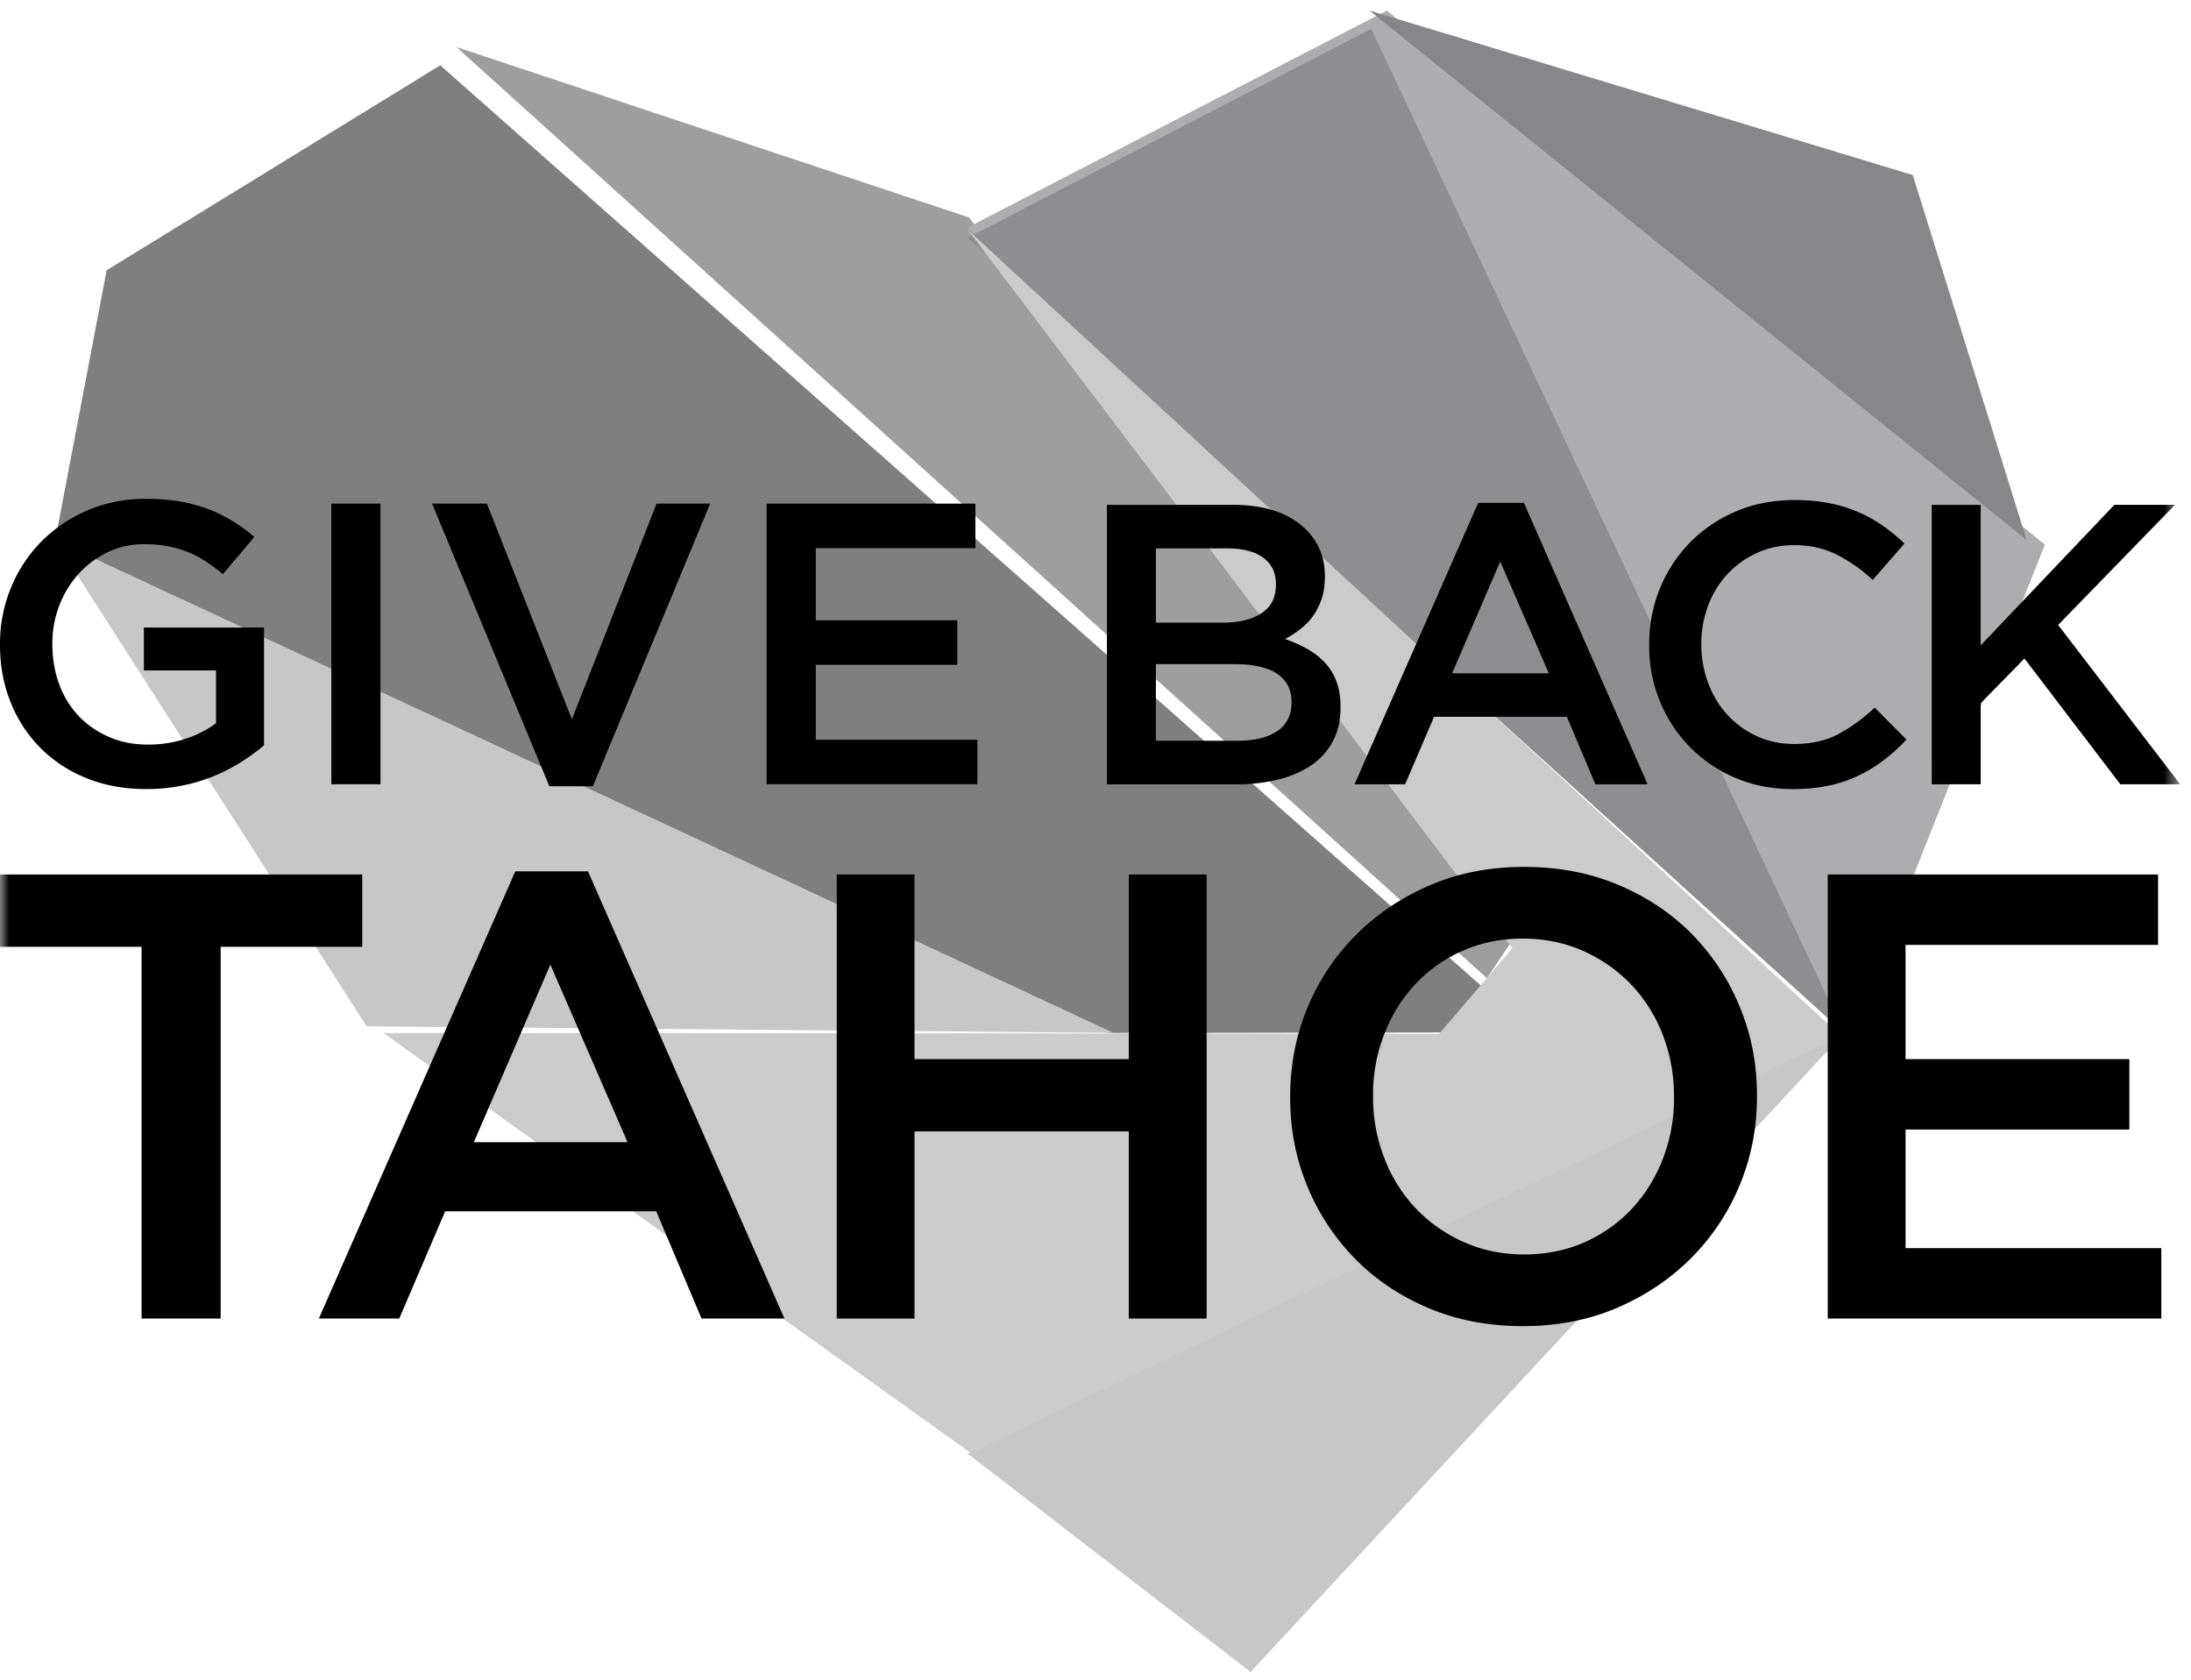 <svg xmlns="http://www.w3.org/2000/svg" xmlns:xlink="http://www.w3.org/1999/xlink" width="120" height="92" viewBox="0 0 120 92">
    <defs>
        <path id="a" d="M0 91h119.408V.617H0z"/>
    </defs>
    <g fill="none" fill-rule="evenodd">
        <path fill="#7D7F81" d="M24.112 3.577L5.841 14.802 3 29.717l57.698 26.86L84 56.54z"/>
        <path fill="#9C9EA0" d="M25 2.577l28.072 9.332L83 51.256l-1.565 2.321z"/>
        <path fill="#ABADB0" d="M75.954.577L53 12.46l48.375 44.117L112 29.831z"/>
        <path fill="#8C8E91" d="M53 13.023L75.1 1.577l25.9 55z"/>
        <path fill="#C5C7C9" d="M53 79.62l15.493 11.957 32.507-35zM3 29.577l17.08 26.635 40.92.365z"/>
        <path fill="#CACBCD" d="M53 12.577l34.11 45 13.89-.675z"/>
        <path fill="#85878A" d="M111 29.577l-6.24-19.99L75 .576z"/>
        <path fill="#CACBCD" d="M84 50.577l-6 7h12z"/>
        <path fill="#CACBCD" d="M101 56.638l-80-.06 32.165 23z"/>
        <g transform="translate(0 .577)">
            <path fill="#000" d="M8.014 42.641c-1.207 0-2.304-.2-3.29-.603a7.426 7.426 0 0 1-2.527-1.668 7.474 7.474 0 0 1-1.623-2.503C.19 36.908 0 35.863 0 34.74v-.047a8.02 8.02 0 0 1 .59-3.054 7.82 7.82 0 0 1 1.656-2.536 7.952 7.952 0 0 1 2.533-1.721c.978-.424 2.05-.638 3.212-.638.678 0 1.291.048 1.843.142a8.563 8.563 0 0 1 1.535.408 7.71 7.71 0 0 1 1.335.648c.42.256.83.552 1.226.89l-1.723 2.04a9.289 9.289 0 0 0-.905-.678 5.626 5.626 0 0 0-.97-.519 6.168 6.168 0 0 0-1.115-.328 6.816 6.816 0 0 0-1.336-.12c-.706 0-1.365.147-1.976.439a5.145 5.145 0 0 0-1.59 1.176 5.519 5.519 0 0 0-1.059 1.727 5.683 5.683 0 0 0-.387 2.09v.048c0 .79.125 1.525.375 2.197a5.01 5.01 0 0 0 1.07 1.739c.46.483 1.012.863 1.65 1.142.638.282 1.354.42 2.147.42a6.46 6.46 0 0 0 2.058-.321 5.834 5.834 0 0 0 1.664-.85v-2.89H7.881v-2.35h6.578v6.452c-.382.325-.805.63-1.27.924a9.534 9.534 0 0 1-3.233 1.286 9.864 9.864 0 0 1-1.942.185"/>
            <mask id="b" fill="#fff">
                <use xlink:href="#a"/>
            </mask>
            <path fill="#000" d="M18.147 42.378h2.692v-15.37h-2.692zM23.664 27.007h3.003l4.656 11.813 4.637-11.813h2.936l-6.424 15.48h-2.384zM41.987 27.007h11.435v2.437H44.68v3.953h7.748v2.44H44.68v4.105h8.851v2.436H41.987zM67.778 39.995c.921 0 1.644-.174 2.17-.524.525-.35.788-.874.788-1.573v-.044c0-.657-.26-1.163-.777-1.52-.518-.36-1.31-.535-2.377-.535h-4.275v4.196h4.471zm-.79-6.47c.876 0 1.576-.171 2.104-.515.525-.34.789-.862.789-1.564v-.042c0-.614-.23-1.09-.69-1.432-.46-.345-1.13-.515-2.004-.515h-3.88v4.067h3.68zm-6.363-6.452h6.89c1.77 0 3.108.453 4.016 1.355.687.688 1.031 1.532 1.031 2.538v.044c0 .467-.061.878-.184 1.235-.127.358-.284.67-.481.94a3.403 3.403 0 0 1-.698.71c-.27.206-.54.38-.817.526.453.16.863.346 1.235.556.372.214.692.463.96.756.27.291.477.634.623 1.027.147.395.22.85.22 1.377v.042c0 .687-.136 1.292-.406 1.816-.27.525-.657.962-1.152 1.313-.498.349-1.098.614-1.8.797a9.252 9.252 0 0 1-2.327.275h-7.11V27.073zM84.829 36.3l-2.662-6.122-2.636 6.123h5.298zm-3.87-9.335h2.506l6.771 15.416h-2.858l-1.56-3.697h-7.276l-1.585 3.697h-2.77l6.771-15.416zM98.172 42.641c-1.128 0-2.17-.203-3.121-.61a7.722 7.722 0 0 1-2.48-1.676 7.757 7.757 0 0 1-1.65-2.501 7.976 7.976 0 0 1-.596-3.084v-.044a8.01 8.01 0 0 1 .587-3.072c.39-.953.94-1.792 1.647-2.516a7.76 7.76 0 0 1 2.514-1.702c.966-.416 2.035-.625 3.21-.625.703 0 1.343.059 1.923.175a7.73 7.73 0 0 1 1.593.493 7.5 7.5 0 0 1 1.342.754c.41.29.798.611 1.165.96l-1.738 1.993a8.617 8.617 0 0 0-1.955-1.379c-.69-.35-1.474-.526-2.352-.526-.735 0-1.412.142-2.036.428a5.04 5.04 0 0 0-1.614 1.158 5.225 5.225 0 0 0-1.055 1.716 5.881 5.881 0 0 0-.374 2.1v.043c0 .743.125 1.447.374 2.11.25.664.6 1.241 1.055 1.74.455.495.991.884 1.614 1.168.624.285 1.3.428 2.036.428.937 0 1.743-.179 2.417-.536a9.452 9.452 0 0 0 2-1.457l1.737 1.75c-.396.425-.81.8-1.242 1.128a8.017 8.017 0 0 1-1.396.851 7.078 7.078 0 0 1-1.637.548 9.645 9.645 0 0 1-1.968.185M105.799 27.073h2.682v7.697l7.322-7.697h3.318l-6.396 6.58 6.683 8.728h-3.277l-5.253-6.889-2.397 2.448v4.44H105.8zM7.754 51.282H0v-3.961h19.84v3.961h-7.755V71.64h-4.33zM34.37 61.982l-4.227-9.726-4.191 9.726h8.418zm-6.15-14.833h3.984L42.962 71.64h-4.54l-2.479-5.87H24.381l-2.514 5.87h-4.403l10.757-24.49zM45.827 47.321h4.26v10.11h11.737v-10.11h4.262v24.32h-4.262V61.39H50.088v10.25h-4.261zM83.48 68.131c1.204 0 2.312-.226 3.32-.674a7.926 7.926 0 0 0 2.593-1.845 8.492 8.492 0 0 0 1.685-2.728 9.083 9.083 0 0 0 .608-3.334v-.069c0-1.18-.201-2.299-.608-3.352a8.311 8.311 0 0 0-1.705-2.745 8.257 8.257 0 0 0-2.626-1.859c-1.019-.461-2.132-.694-3.338-.694-1.207 0-2.313.227-3.322.678a7.857 7.857 0 0 0-2.59 1.84 8.439 8.439 0 0 0-1.686 2.728 9.048 9.048 0 0 0-.61 3.336v.068a9.2 9.2 0 0 0 .61 3.353 8.314 8.314 0 0 0 1.702 2.744 8.22 8.22 0 0 0 2.628 1.86c1.02.463 2.132.693 3.338.693m-.07 3.925c-1.884 0-3.61-.327-5.169-.988-1.559-.662-2.898-1.556-4.016-2.693a12.366 12.366 0 0 1-2.622-3.978c-.627-1.517-.94-3.131-.94-4.847v-.069c0-1.714.313-3.33.94-4.846a12.3 12.3 0 0 1 2.657-3.997c1.14-1.146 2.49-2.054 4.051-2.726 1.558-.671 3.283-1.007 5.17-1.007s3.61.331 5.168.99c1.561.659 2.9 1.558 4.017 2.69a12.34 12.34 0 0 1 2.62 3.982c.63 1.516.944 3.132.944 4.846v.068c0 1.714-.315 3.33-.945 4.846a12.24 12.24 0 0 1-2.654 3.996c-1.14 1.145-2.492 2.054-4.052 2.728-1.56.67-3.281 1.005-5.169 1.005M100.105 47.321h18.092v3.857h-13.83v6.253h12.258v3.858h-12.258v6.495h14.007v3.856h-18.269z" mask="url(#b)"/>
        </g>
    </g>
</svg>

